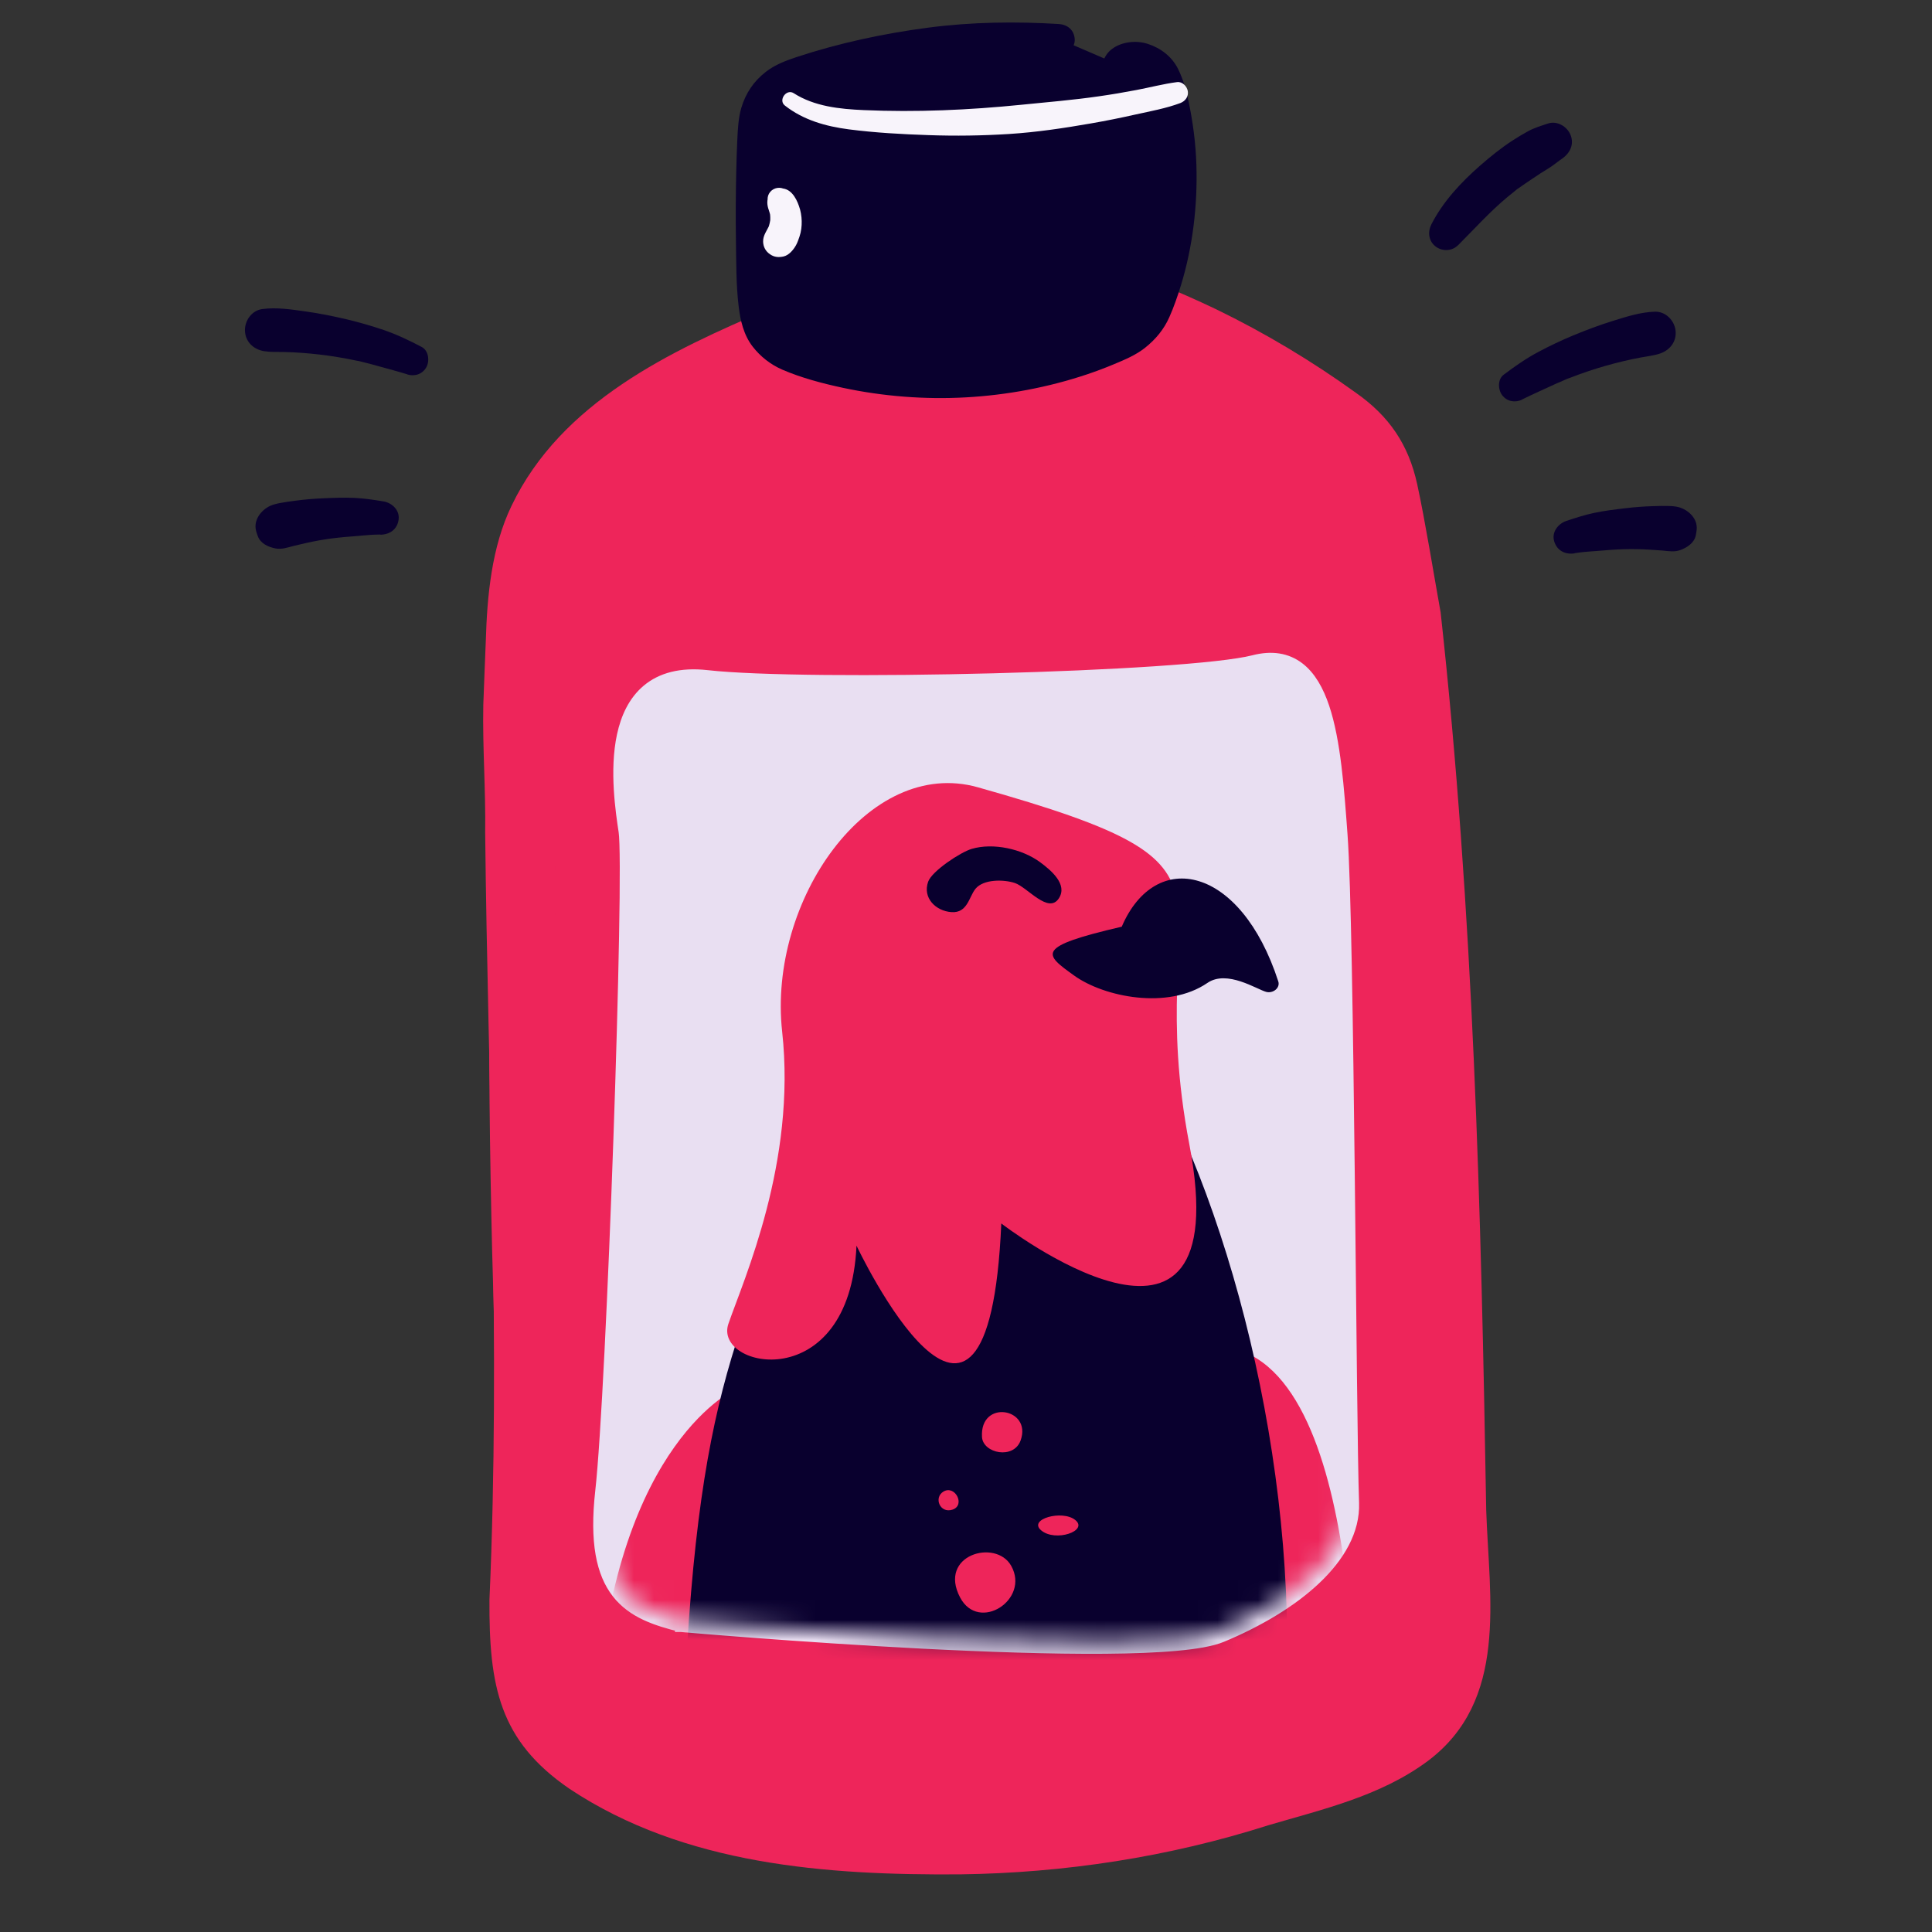 <svg viewBox="0 0 96 96" fill="none" xmlns="http://www.w3.org/2000/svg">
<rect x="0" y="0" width="96" height="96" fill="#333333" stroke="none"/>
<g clip-path="url(#clip0_5391_49198)">
<path d="M41.965 13.632C41.965 13.632 26.93 18.588 25.178 31.309C23.425 44.031 24.788 75.298 25.203 78.839C25.618 82.38 27.127 92.363 48.933 91.233C70.74 90.103 73.073 81.703 73.299 78.425C73.524 75.148 69.043 26.18 68.473 22.916C67.903 19.651 49.952 9.836 48.774 10.752C47.596 11.667 41.963 13.627 41.963 13.627L41.965 13.632Z" fill="#EE255A"/>
<path d="M38.257 15.335C33.357 18.481 27.291 22.341 27.136 28.767C27.1 30.767 27.39 32.927 27.512 34.962C27.584 36.025 27.565 37.088 27.552 38.15C27.648 49.846 27.484 61.545 26.929 73.232C26.869 74.971 26.655 77.818 26.659 79.494C26.677 80.898 26.813 82.103 27.452 83.254C30.975 88.36 38.549 89.389 44.547 89.643C50.457 89.849 56.407 89.183 62.045 87.364C63.28 86.993 64.629 86.653 65.776 86.249C67.104 85.77 68.299 85.277 69.295 84.358C70.198 83.483 70.62 82.421 70.848 81.111C71.164 79.17 70.982 77.129 70.945 75.081C70.91 72.962 70.86 70.855 70.794 68.739C70.414 56.068 69.524 43.407 68.139 30.805C68.07 29.863 67.953 26.988 67.88 26.048C67.748 22.755 67.362 22.236 64.896 20.059C61.758 17.266 58.23 14.911 54.468 12.998C56.499 13.632 58.485 14.438 60.425 15.365C62.844 16.537 65.184 17.939 67.376 19.519C69.026 20.678 69.989 22.086 70.421 24.065C70.815 25.875 71.252 28.59 71.584 30.43C73.215 45.238 73.598 60.149 73.849 75.044C73.995 79.44 74.964 84.495 70.938 87.51C68.583 89.255 65.723 89.901 63.03 90.694C58.082 92.274 52.896 93.066 47.711 93.136C41.084 93.182 34.016 92.679 28.305 88.889C24.804 86.496 24.296 83.776 24.321 79.484C24.883 66.754 24.242 54.109 24.108 41.368C24.138 39.249 23.973 37.137 24.015 35.023C24.051 33.963 24.099 32.908 24.139 31.846C24.204 29.634 24.423 27.181 25.425 25.119C27.894 19.983 33.308 17.435 38.259 15.339L38.257 15.335Z" fill="#EE255A"/>
<path d="M52.662 1.955C48.358 1.872 44.046 2.599 40.009 4.083C39.429 4.295 38.82 4.547 38.455 5.047C38.071 5.568 38.023 6.253 38 6.9C37.895 9.45 37.908 12.001 38.035 14.553C38.067 15.213 38.124 15.923 38.525 16.451C38.908 16.954 39.53 17.2 40.132 17.396C44.943 18.963 50.307 18.765 54.989 16.845C55.562 16.609 56.144 16.335 56.545 15.87C56.833 15.537 57.016 15.128 57.172 14.717C58.375 11.638 58.621 8.19 57.867 4.969C57.747 4.458 57.592 3.932 57.227 3.556C56.862 3.181 56.237 3.008 55.806 3.308" fill="#09002E"/>
<path d="M52.64 1.195C50.47 1.061 48.284 1.091 46.128 1.373C43.904 1.665 41.694 2.138 39.56 2.843C39.035 3.018 38.503 3.221 38.06 3.565C37.451 4.037 37.056 4.623 36.835 5.361C36.687 5.867 36.663 6.411 36.637 6.931C36.612 7.487 36.592 8.045 36.582 8.601C36.557 9.715 36.553 10.827 36.568 11.938C36.585 13.018 36.574 14.127 36.7 15.2C36.785 15.916 36.95 16.644 37.404 17.228C37.791 17.724 38.287 18.111 38.865 18.365C39.826 18.779 40.865 19.052 41.883 19.27C43.881 19.696 45.957 19.858 47.995 19.745C50.038 19.631 52.081 19.25 54.022 18.599C54.472 18.446 54.923 18.279 55.363 18.093C55.899 17.869 56.444 17.642 56.901 17.278C57.42 16.864 57.829 16.376 58.103 15.761C58.328 15.257 58.51 14.726 58.675 14.194C59.267 12.269 59.512 10.198 59.448 8.185C59.414 7.131 59.279 6.081 59.061 5.047C58.945 4.478 58.795 3.951 58.539 3.429C58.233 2.811 57.674 2.387 57.028 2.179C56.455 1.995 55.745 2.068 55.257 2.431C54.827 2.751 54.606 3.371 54.936 3.849C55.27 4.326 55.851 4.452 56.354 4.171C56.546 4.061 56.113 4.27 56.319 4.191C56.426 4.154 56.392 4.246 56.212 4.209C56.212 4.209 56.316 4.213 56.33 4.209L56.172 4.195C56.211 4.204 56.249 4.213 56.288 4.222C56.38 4.24 56.385 4.305 56.199 4.182C56.225 4.2 56.278 4.224 56.307 4.236C56.507 4.319 56.126 4.061 56.279 4.209C56.313 4.239 56.373 4.318 56.41 4.338C56.381 4.326 56.243 4.107 56.348 4.27C56.379 4.322 56.414 4.367 56.448 4.413C56.479 4.465 56.509 4.513 56.54 4.564C56.601 4.664 56.533 4.674 56.502 4.474C56.514 4.578 56.594 4.707 56.625 4.81C56.661 4.927 56.695 5.04 56.721 5.16C56.777 5.378 56.824 5.599 56.866 5.822C56.888 5.928 56.904 6.03 56.926 6.136C56.935 6.165 56.972 6.404 56.939 6.194C56.904 5.979 56.952 6.287 56.957 6.322C57.021 6.768 57.066 7.22 57.096 7.672C57.124 8.134 57.132 8.597 57.124 9.06C57.122 9.287 57.108 9.511 57.096 9.74C57.087 9.845 57.079 9.955 57.07 10.06C57.06 10.227 57.108 9.762 57.075 10.007C57.065 10.077 57.057 10.151 57.047 10.22C56.927 11.137 56.733 12.046 56.46 12.933C56.382 13.182 56.3 13.432 56.211 13.679C56.194 13.725 56.178 13.771 56.159 13.812C56.072 14.049 56.257 13.563 56.174 13.777C56.123 13.911 56.07 14.039 56.018 14.173C55.922 14.396 55.822 14.621 55.7 14.827C55.674 14.876 55.628 14.926 55.607 14.974C55.726 14.809 55.755 14.77 55.695 14.844C55.673 14.872 55.65 14.899 55.633 14.925C55.543 15.034 55.44 15.132 55.329 15.222L55.586 15.006C55.306 15.229 54.993 15.396 54.667 15.551C54.775 15.503 54.878 15.456 54.985 15.403C53.4 16.116 51.689 16.58 49.979 16.864C50.096 16.844 50.213 16.824 50.331 16.808C48.419 17.118 46.475 17.172 44.552 16.974L44.901 17.011C43.263 16.838 41.605 16.503 40.058 15.924C40.168 15.967 40.277 16.006 40.383 16.051C40.093 15.939 39.819 15.812 39.57 15.632L39.857 15.837C39.717 15.731 39.592 15.62 39.479 15.486L39.706 15.76C39.614 15.644 39.535 15.52 39.469 15.386C39.519 15.499 39.573 15.611 39.622 15.719C39.515 15.485 39.451 15.243 39.405 14.991C39.427 15.113 39.444 15.236 39.465 15.357C39.348 14.599 39.355 13.814 39.325 13.045C39.299 12.285 39.283 11.527 39.277 10.766C39.271 10.005 39.276 9.246 39.289 8.484C39.301 7.749 39.301 7.007 39.373 6.268L39.336 6.617C39.363 6.338 39.419 6.065 39.512 5.801L39.391 6.125C39.455 5.967 39.532 5.815 39.629 5.679C39.559 5.771 39.497 5.867 39.428 5.96C39.527 5.832 39.632 5.724 39.754 5.62L39.485 5.845C39.736 5.646 40.022 5.492 40.314 5.358L39.991 5.507C41.537 4.801 43.189 4.278 44.83 3.851C45.66 3.635 46.504 3.45 47.347 3.295C47.449 3.275 47.556 3.258 47.659 3.242C47.712 3.231 47.761 3.226 47.814 3.215C47.847 3.205 48.02 3.183 47.878 3.206C47.677 3.236 48.088 3.173 48.034 3.179C48.102 3.168 48.175 3.156 48.244 3.146C48.297 3.135 48.346 3.13 48.399 3.119C48.432 3.109 48.701 3.068 48.452 3.108C48.871 3.037 49.298 2.979 49.722 2.927C50.698 2.804 51.683 2.745 52.663 2.718C53.06 2.71 53.435 2.345 53.402 1.935C53.37 1.495 53.046 1.22 52.62 1.196L52.64 1.195Z" fill="#09002E"/>
<path d="M31.066 27.072C31.677 27.189 32.275 27.338 32.879 27.489C33.483 27.64 34.081 27.778 34.693 27.884C35.889 28.081 37.081 28.231 38.29 28.332C40.73 28.536 43.172 28.579 45.619 28.493C48.039 28.408 50.443 28.17 52.846 27.852C55.247 27.542 57.622 27.093 59.969 26.502C60.68 26.323 61.386 26.134 62.093 25.935C62.259 25.887 62.425 25.839 62.591 25.791C62.438 25.834 62.671 25.768 62.682 25.769C62.778 25.745 62.874 25.721 62.968 25.692C63.322 25.598 63.675 25.504 64.026 25.405C65.36 25.03 66.687 24.625 67.978 24.119C68.424 23.944 68.684 23.358 68.473 22.915C68.254 22.455 67.747 22.231 67.269 22.42C66.143 22.862 65.025 23.323 63.897 23.746C62.764 24.17 61.622 24.55 60.459 24.876C60.316 24.915 60.174 24.957 60.031 24.996C59.96 25.015 59.888 25.034 59.816 25.053C59.584 25.119 59.955 25.017 59.721 25.078C59.434 25.154 59.146 25.227 58.858 25.299C58.257 25.449 57.659 25.592 57.057 25.726C55.898 25.986 54.736 26.227 53.572 26.436C48.856 27.276 44.031 27.483 39.256 27.303C37.899 27.254 36.538 27.169 35.181 27.071C34.515 27.025 33.849 26.979 33.179 26.95C32.833 26.935 32.488 26.92 32.14 26.9C31.792 26.881 31.454 26.82 31.113 26.766C30.92 26.735 30.88 27.033 31.075 27.068L31.066 27.072Z" fill="#EE255A"/>
<path d="M39 5.244C39.921 5.968 41.035 6.279 42.18 6.428C43.49 6.597 44.817 6.67 46.136 6.714C47.476 6.762 48.805 6.742 50.141 6.658C51.506 6.571 52.867 6.367 54.213 6.132C54.956 6.003 55.694 5.855 56.427 5.689C57.165 5.526 57.947 5.385 58.654 5.119C58.901 5.023 59.066 4.794 59.021 4.526C58.979 4.288 58.752 4.045 58.486 4.08C57.812 4.167 57.139 4.346 56.471 4.472C55.838 4.593 55.23 4.696 54.597 4.786C53.313 4.972 52.029 5.076 50.738 5.207C48.147 5.468 45.521 5.586 42.918 5.471C41.725 5.419 40.468 5.29 39.438 4.63C39.075 4.397 38.659 4.98 39 5.244Z" fill="#F8F4FB"/>
<path d="M55.939 27.408C55.947 29.362 55.929 31.317 55.965 33.275C56.005 35.227 56.033 37.179 56.057 39.132C56.102 43.034 56.179 46.934 56.196 50.832C56.213 54.714 56.17 58.595 56.171 62.478C56.166 66.374 56.129 70.269 56.05 74.164C56.01 76.117 56.012 78.069 55.957 80.024C55.9 81.974 55.838 83.925 55.763 85.872C55.744 86.347 55.738 86.816 55.756 87.291C55.765 87.606 56.264 87.594 56.298 87.294C56.415 86.316 56.43 85.334 56.471 84.351C56.514 83.383 56.553 82.422 56.591 81.457C56.67 79.509 56.74 77.564 56.848 75.62C56.949 73.673 56.968 71.723 57.028 69.777C57.087 67.832 57.139 65.884 57.181 63.935C57.27 60.025 57.269 56.115 57.267 52.205C57.263 48.286 57.227 44.37 57.163 40.449C57.099 36.554 56.965 32.657 56.719 28.77C56.688 28.289 56.657 27.808 56.627 27.328C56.598 26.878 55.943 26.986 55.947 27.415L55.939 27.408Z" fill="#EE255A"/>
<path d="M72.441 12.195C73.262 11.375 74.04 10.506 74.933 9.766C75.047 9.67 75.166 9.574 75.285 9.483C75.335 9.444 75.395 9.382 75.449 9.358L75.345 9.435C75.38 9.406 75.419 9.382 75.454 9.353C75.687 9.185 75.929 9.028 76.167 8.865C76.405 8.702 76.647 8.545 76.894 8.397C77.067 8.292 77.231 8.172 77.394 8.047C77.429 8.018 77.464 7.994 77.504 7.966L77.409 8.038C77.479 7.975 77.558 7.927 77.632 7.875C78.019 7.597 78.226 7.169 78.038 6.701C77.873 6.292 77.384 5.99 76.931 6.134C76.591 6.246 76.232 6.353 75.921 6.525C75.659 6.667 75.402 6.825 75.149 6.987C74.585 7.355 74.049 7.788 73.543 8.23C72.594 9.062 71.702 10.018 71.126 11.145C70.934 11.524 70.981 11.965 71.324 12.24C71.643 12.495 72.138 12.493 72.436 12.194L72.441 12.195Z" fill="#09002E"/>
<path d="M75.632 19.849C76.195 19.574 76.767 19.319 77.334 19.058C77.472 18.997 77.61 18.935 77.749 18.879C77.817 18.851 77.887 18.812 77.956 18.794C77.744 18.864 77.975 18.784 78.01 18.775C78.3 18.662 78.591 18.554 78.886 18.456C79.462 18.26 80.053 18.093 80.647 17.951C80.938 17.882 81.232 17.818 81.527 17.764C81.846 17.705 82.17 17.671 82.48 17.569C82.982 17.4 83.322 16.965 83.257 16.42C83.197 15.92 82.763 15.472 82.234 15.488C81.524 15.506 80.805 15.739 80.131 15.949C79.467 16.154 78.812 16.403 78.171 16.667C77.584 16.912 77.012 17.182 76.449 17.482C75.832 17.809 75.272 18.202 74.717 18.619C74.409 18.85 74.431 19.359 74.642 19.637C74.881 19.954 75.287 20.024 75.642 19.854L75.632 19.849Z" fill="#09002E"/>
<path d="M20.248 18.602C19.649 18.421 19.043 18.261 18.441 18.095C18.295 18.056 18.149 18.018 18.004 17.984C17.931 17.967 17.857 17.941 17.786 17.933C18.006 17.969 17.765 17.927 17.729 17.924C17.424 17.859 17.12 17.799 16.813 17.75C16.213 17.648 15.603 17.578 14.993 17.533C14.696 17.512 14.395 17.496 14.095 17.49C13.771 17.484 13.446 17.502 13.123 17.45C12.601 17.365 12.195 16.99 12.172 16.442C12.151 15.938 12.507 15.426 13.032 15.357C13.736 15.261 14.482 15.376 15.182 15.475C15.87 15.57 16.557 15.711 17.232 15.868C17.85 16.016 18.459 16.191 19.062 16.396C19.724 16.621 20.34 16.919 20.955 17.241C21.295 17.419 21.356 17.926 21.192 18.234C21.006 18.585 20.618 18.72 20.239 18.608L20.248 18.602Z" fill="#09002E"/>
<path d="M78.237 27.487C78.345 27.474 78.453 27.456 78.561 27.443C78.473 27.456 78.493 27.452 78.566 27.443C78.62 27.439 78.669 27.43 78.723 27.426C78.934 27.405 79.145 27.394 79.356 27.377C79.797 27.34 80.233 27.303 80.674 27.291C81.105 27.278 81.531 27.285 81.962 27.312C82.177 27.325 82.392 27.338 82.607 27.356C82.906 27.386 83.208 27.439 83.499 27.331C83.829 27.209 84.195 26.975 84.265 26.589C84.281 26.502 84.302 26.399 84.308 26.311C84.357 25.753 83.883 25.334 83.425 25.204C83.255 25.158 83.064 25.145 82.888 25.142C82.648 25.138 82.403 25.139 82.163 25.15C81.693 25.162 81.222 25.198 80.751 25.255C80.236 25.315 79.721 25.38 79.215 25.485C78.743 25.585 78.28 25.734 77.822 25.888C77.414 26.029 77.089 26.45 77.228 26.902C77.373 27.37 77.776 27.563 78.242 27.497L78.237 27.487Z" fill="#09002E"/>
<path d="M18.904 26.56C18.795 26.564 18.686 26.564 18.577 26.568C18.667 26.567 18.646 26.566 18.573 26.569C18.519 26.574 18.469 26.573 18.415 26.578C18.203 26.591 17.994 26.613 17.783 26.631C17.341 26.666 16.905 26.699 16.467 26.757C16.04 26.814 15.621 26.889 15.2 26.984C14.99 27.032 14.779 27.08 14.57 27.132C14.28 27.209 13.99 27.311 13.686 27.251C13.341 27.183 12.942 27.011 12.811 26.641C12.781 26.557 12.743 26.459 12.723 26.373C12.586 25.831 12.986 25.341 13.417 25.14C13.578 25.066 13.764 25.023 13.938 24.991C14.174 24.949 14.416 24.911 14.654 24.883C15.12 24.819 15.591 24.78 16.065 24.76C16.583 24.736 17.102 24.718 17.618 24.74C18.1 24.763 18.58 24.836 19.057 24.915C19.483 24.988 19.871 25.351 19.806 25.821C19.739 26.306 19.372 26.56 18.901 26.57L18.904 26.56Z" fill="#09002E"/>
<path d="M38.227 10.205C38.227 10.205 38.243 10.241 38.252 10.253C38.245 10.061 38.236 9.864 38.229 9.672C38.089 9.919 38.108 10.184 38.201 10.438C38.237 10.54 38.264 10.644 38.286 10.75L38.251 10.551C38.277 10.706 38.281 10.869 38.267 11.027L38.288 10.826C38.27 11.001 38.231 11.176 38.169 11.343L38.244 11.152C38.128 11.443 37.905 11.685 37.919 12.018C37.929 12.271 38.046 12.486 38.253 12.628C38.463 12.78 38.684 12.799 38.933 12.744C39.201 12.683 39.418 12.422 39.548 12.194C39.625 12.058 39.675 11.904 39.727 11.755C39.811 11.509 39.842 11.239 39.836 10.985C39.83 10.731 39.786 10.468 39.699 10.233C39.55 9.808 39.264 9.306 38.73 9.366L39.139 9.518C39.139 9.518 39.11 9.491 39.097 9.48C38.89 9.287 38.561 9.284 38.344 9.463C38.116 9.655 38.088 9.95 38.222 10.206L38.227 10.205Z" fill="#F8F4FB"/>
<path d="M32.17 34.282C32.857 33.709 33.822 33.431 35.131 33.578C37.613 33.858 43.573 33.888 49.348 33.737C52.231 33.662 55.06 33.542 57.378 33.387C59.706 33.231 61.489 33.041 62.297 32.833C63.201 32.599 63.943 32.73 64.533 33.176C65.107 33.61 65.498 34.316 65.779 35.153C66.339 36.824 66.51 39.182 66.678 41.485C66.849 43.813 66.954 51.077 67.036 58.266C67.118 65.465 67.176 72.598 67.251 74.684C67.3 76.045 66.55 77.332 65.371 78.451C64.189 79.573 62.544 80.557 60.715 81.319C60.22 81.526 59.425 81.661 58.446 81.75C57.456 81.84 56.248 81.883 54.906 81.894C52.222 81.915 48.985 81.802 45.866 81.642C42.747 81.481 39.741 81.275 37.515 81.107C36.402 81.024 35.484 80.95 34.844 80.897C34.524 80.871 34.274 80.849 34.103 80.834C34.018 80.827 33.953 80.822 33.908 80.818C33.887 80.816 33.87 80.814 33.859 80.813C33.853 80.813 33.849 80.813 33.846 80.812L33.842 80.812L33.867 80.532L33.842 80.812L33.819 80.81L33.797 80.804C32.614 80.504 31.45 80.138 30.679 79.156C29.905 78.17 29.573 76.628 29.858 74.097C30.138 71.604 30.504 63.904 30.761 56.564C30.89 52.896 30.991 49.324 31.041 46.544C31.067 45.154 31.08 43.964 31.076 43.059C31.073 42.144 31.053 41.545 31.019 41.321C30.87 40.331 30.558 38.283 30.933 36.548C31.121 35.676 31.489 34.851 32.17 34.282Z" fill="#E9DFF2" stroke="#E9DFF2" stroke-width="0.561"/>
<mask id="mask0_5391_49198" style="mask-type:luminance" maskUnits="userSpaceOnUse" x="30" y="33" width="37" height="49">
<path d="M33.865 80.532C31.493 79.93 29.572 79.138 30.135 74.128C30.699 69.118 31.598 43.275 31.296 41.279C30.994 39.282 30.089 33.292 35.098 33.858C40.108 34.423 59.014 33.971 62.366 33.104C65.718 32.238 66.058 36.871 66.398 41.505C66.738 46.139 66.818 70.512 66.97 74.694C67.06 77.187 64.222 79.553 60.606 81.06C56.991 82.567 33.865 80.532 33.865 80.532Z" fill="white"/>
</mask>
<g mask="url(#mask0_5391_49198)">
<path d="M36.611 68.996C36.611 68.996 30.668 71.534 29.668 84.585C28.667 97.636 67.315 86.961 67.315 86.961C67.315 86.961 67.956 66.694 60.217 66.9C52.478 67.105 36.611 68.996 36.611 68.996Z" fill="#EE255A"/>
<path d="M63.878 84.743C65.228 60.921 49.807 30.563 41.335 54.107C37.076 65.944 34.739 67.642 33.976 84.963" fill="#09002E"/>
<path d="M50.246 77.805C51.19 79.489 48.633 81.132 47.708 79.379C46.594 77.264 49.481 76.442 50.246 77.805Z" fill="#EE255A"/>
<path d="M48.795 71.408C48.678 69.515 51.296 69.959 50.713 71.577C50.366 72.535 48.847 72.216 48.795 71.408Z" fill="#EE255A"/>
<path d="M53.428 75.527C54.102 76.066 52.44 76.643 51.732 76.04C51.074 75.483 52.783 75.009 53.428 75.527Z" fill="#EE255A"/>
<path d="M46.877 74.117C47.455 73.769 47.984 74.79 47.335 75.011C46.704 75.224 46.385 74.413 46.877 74.117Z" fill="#EE255A"/>
<path d="M48.586 39.119C43.145 37.589 38.148 44.77 38.865 51.263C39.577 57.757 36.963 63.552 36.194 65.78C35.429 68.006 42.22 69.422 42.559 61.895C42.559 61.895 49.103 75.754 49.754 60.793C49.754 60.793 61.595 69.935 59.098 56.863C56.601 43.79 63.438 43.297 48.586 39.119Z" fill="#EE255A"/>
<path d="M55.741 46.042C57.427 42.121 61.658 43.028 63.516 48.762C63.624 49.088 63.258 49.371 62.926 49.289C62.449 49.165 60.972 48.169 59.993 48.843C58.028 50.187 54.862 49.544 53.374 48.475C51.887 47.405 51.389 47.054 55.743 46.046L55.741 46.042Z" fill="#09002E"/>
<path d="M47.276 45.323C46.495 45.268 45.836 44.616 46.118 43.815C46.301 43.285 47.73 42.344 48.276 42.183C49.351 41.86 50.793 42.186 51.682 42.842C52.216 43.237 53.072 43.943 52.612 44.641C52.092 45.434 51.049 44.083 50.427 43.876C49.882 43.694 48.87 43.676 48.47 44.165C48.149 44.558 48.078 45.381 47.276 45.323Z" fill="#09002E"/>
</g>
</g>
<defs>
<clipPath id="clip0_5391_49198">
<rect width="96" height="96" fill="white"/>
</clipPath>
</defs>
</svg>
